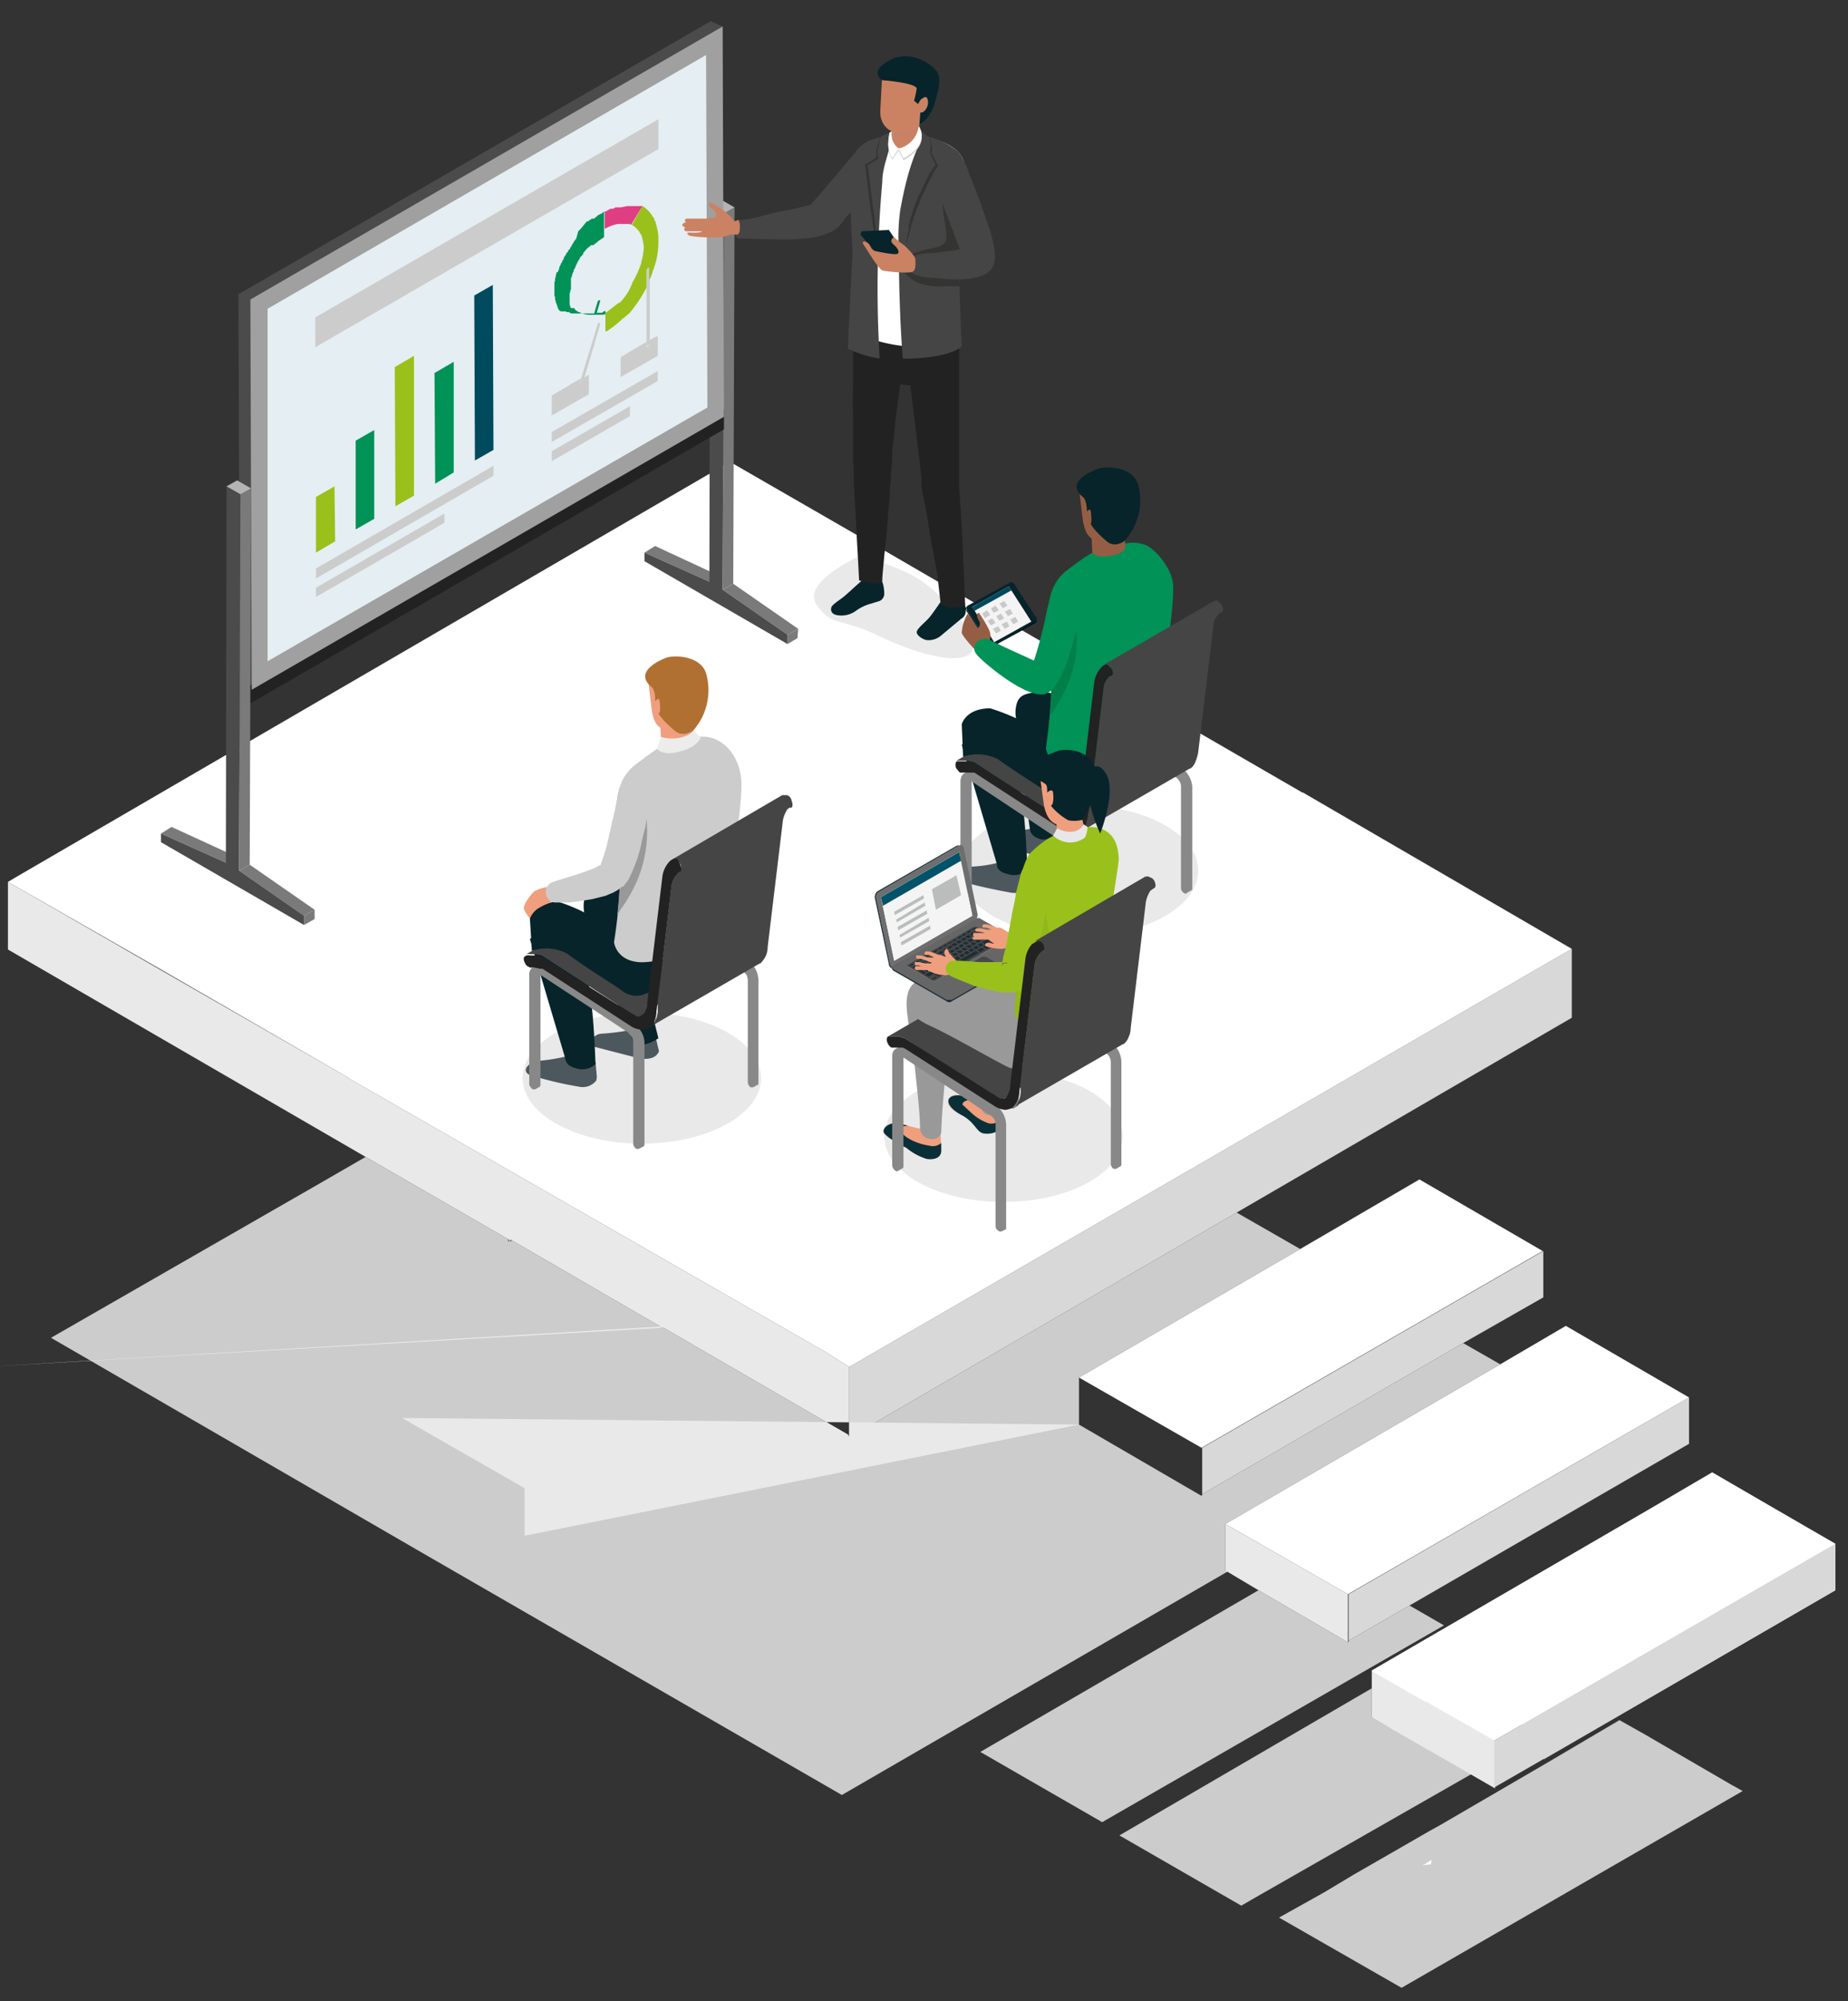 <svg xmlns="http://www.w3.org/2000/svg" xmlns:xlink="http://www.w3.org/1999/xlink" width="279" height="302" viewBox="0 0 279 302"><rect x="0" y="0" width="279" height="302" fill="#333333" stroke="none"/><defs><style>.cls-1{fill:none;}.cls-2{isolation:isolate;}.cls-17,.cls-3{fill:#ccc;}.cls-3,.cls-4,.cls-5,.cls-6,.cls-7{fill-rule:evenodd;}.cls-4{fill:#d8d8d8;}.cls-5{fill:#868082;}.cls-6,.cls-8{fill:#e9e9e9;}.cls-22,.cls-7{fill:#fff;}.cls-9{fill:#7a7a7a;}.cls-10{fill:#4b4b4b;}.cls-11{fill:#b4b4b4;}.cls-12{fill:#222;}.cls-13{fill:#e5eef2;}.cls-14{fill:#a0a0a0;}.cls-15{fill:#009257;}.cls-16{fill:#9ac01c;}.cls-18{fill:#004a5e;}.cls-19{fill:#e03e83;}.cls-20{fill:#07242a;}.cls-21{fill:#454545;}.cls-23{fill:#1d1d1b;opacity:0.4;}.cls-24{fill:#cb8262;}.cls-25{fill:#c6816a;}.cls-26{fill:#d3d3d3;mix-blend-mode:multiply;}.cls-27{fill:#888;}.cls-28{fill:#4d585e;}.cls-29{fill:#999;}.cls-30{fill:#ef9f7d;}.cls-31{fill:#ececec;}.cls-32{fill:#af7032;}.cls-33{fill:#d5363b;}.cls-34{fill:#007f48;}.cls-35{fill:#955e44;}.cls-36{fill:#041016;}.cls-37{fill:#040f15;}.cls-38{fill:#868686;}.cls-39{fill:gray;}.cls-40{clip-path:url(#clip-path);}.cls-41{fill:#f4f4f4;}.cls-42{fill:#c9c9c9;}.cls-43{clip-path:url(#clip-path-2);}.cls-44{fill:#1ea5be;}.cls-45{fill:#093038;}.cls-46{fill:#6e6e6e;}.cls-47{fill:#005369;}.cls-48{fill:#1c2d36;}.cls-49{fill:#474747;}.cls-50{fill:#666;}.cls-51{fill:#bbbcbc;}.cls-52{opacity:0.05;}.cls-53{fill:#e7e7e7;}</style><clipPath id="clip-path"><path id="SVGID" class="cls-1" d="M145.9,91.6h.1a.4.4,0,0,0,0,.6h-.1C145.7,92,145.7,91.7,145.9,91.6Z"/></clipPath><clipPath id="clip-path-2"><path id="SVGID-2" data-name="SVGID" class="cls-1" d="M150,97.5h-.1a.7.7,0,0,1-.7-.2h.1A.7.7,0,0,0,150,97.5Z"/></clipPath></defs><g class="cls-2"><g id="Calque_1" data-name="Calque 1"><path class="cls-3" d="M199.9,285.6h0l4.5-2.7h0l5.4-3.1h0l5.9-3.4h0l1.8-1h0l15.8-9.2h0l11.2-6.6,3.9,2.2h0l12.9,7.5h0l1.8,1-51.5,29.7-18.5-10.6h0Z"/><polygon class="cls-3" points="203.4 247.8 203.5 247.8 203.6 247.8 203.6 247.6 212.8 242.3 218 245.3 166.4 275 148 264.4 190 240 203.4 247.8"/><polygon class="cls-3" points="207.1 259.2 209.8 260.7 213.9 258.2 225.2 266 190 286.1 190 286.1 187.4 287.6 169 277 207.1 254.8 207.1 259.2"/><polygon class="cls-3" points="7.7 201.9 48.1 178.7 48.1 178.7 55.2 174.6 76.7 187 76.7 187.3 77 187.3 77.2 187.3 77.3 187.2 99.7 200.2 99.7 200.4 99.9 200.4 100.2 200.4 128 216.5 128 216.8 128.2 216.8 128.5 216.8 186.7 183 196.3 188.5 162.9 207.9 162.9 215 181.3 225.7 181.4 225.7 181.5 225.7 181.5 225.5 220.9 202.7 226.5 205.9 185 230 185 237.1 185.3 237.2 127.1 270.9 64 234.5 64 234.5 7.7 201.9"/><path class="cls-4" d="M128.2,206.3,146,196l91.3-52.8v10.4L186.7,183l-58.2,33.8h-.3Zm92.7-3.6-39.4,22.8v-7l51.5-29.7v7Zm-8.1,39.6-9.2,5.3v-7L255,210.9v7Zm17,18L277.1,233v7l-44,25.5c-.1-.2-.1-.3-.2-.4a4.1,4.1,0,0,0-.1-1.1,1.8,1.8,0,0,0-.6-.9l-.3-.5-.3-.4a3.6,3.6,0,0,1-.8-.9l-.3-.4ZM12.9,129.7v-2.2h0m0,5v-.6m87,68.5h0ZM77,187.3V187l.3.2H77Z"/><path class="cls-5" d="M181.4,225.7v0ZM99.7,200.2l.2.2h-.2ZM128,216.5l.2.3H128Zm75.6,31.1v.2h-.1ZM49.1,243.1h0ZM76.7,187l.3.3h-.3Zm-5,33.9h0Z"/><path class="cls-6" d="M185.3,237.2H185V230l18.5,10.6v7.2h-.1L190,240Zm30.8,26.1c0,.4-.1.7-.1,1l-8.9-5.1v-7.1l8.2,4.7a1.5,1.5,0,0,0,.1.7v.2a3.3,3.3,0,0,0,1.1,2m-219-53.4,102.2-6.1-22.4-13L77,187v.3l-.3-.3L55.2,174.6l-54-31.3V133.1l22.9,13.2h0l28.4,16.3h-.1l72.5,41.6,3.3,2.1v10.5l-.2-.3-27.8-16.1h-.3Zm63.2,7.7,18.5,10.6v7.2h-.1L162.9,215Z"/><polygon class="cls-6" points="207.6 259.3 207.3 259.2 207.3 252.1 225.7 262.7 225.7 269.9 225.7 269.9 212.2 262.1 207.6 259.3"/><path class="cls-7" d="M277.1,233l-47.3,27.3-.6-.5-2.8-2.2.9-1.1a.8.8,0,0,1,.2-.5h0l.2-.6h.1a4.1,4.1,0,0,1,1.3,1,1.1,1.1,0,0,0,.8,0h.7a8.3,8.3,0,0,1,.2-1.3,5.1,5.1,0,0,0,.4-1.4h.1a2.4,2.4,0,0,0,0-1.2,2.1,2.1,0,0,0-.5-1.2q-.2,0-.3-.9a2.2,2.2,0,0,0-.5-.8,3.3,3.3,0,0,0-2.2-1.3,8.6,8.6,0,0,0-2.5-.2c-.2-.1-.4,0-.6.2l-.4.5h.1a.8.8,0,0,0-.7.4h-.1l-.5.6a4.5,4.5,0,0,0-3.4.1,7.7,7.7,0,0,0-2.8,2.3,6.6,6.6,0,0,0-1.1,1.6,3,3,0,0,0-.4,1.8h0c-.1,0-.1.1-.1.2v1.1l-8.2-4.7,51.4-29.9Z"/><path class="cls-7" d="M224.7,248.7h0Z"/><path class="cls-7" d="M216,281.4a3.2,3.2,0,0,0-1.3.2l1.4-.9A1.7,1.7,0,0,1,216,281.4Z"/><polygon class="cls-7" points="236.4 200.1 255 210.9 203.5 240.6 185 230 226.5 205.9 236.4 200.1"/><path class="cls-7" d="M1.2,133.1l1-.6h0l108-62.8,22.9,13.2h.1l7.4,4.3h0l56,32.4h.1l40.6,23.6L146,196l-17.8,10.3-3.3-2.1L52.4,162.6h.1L24.1,146.2h0Z"/><polygon class="cls-7" points="214.3 178 232.9 188.8 181.4 218.5 162.9 207.9 196.3 188.5 214.3 178"/><polygon class="cls-7" points="277.1 233 225.6 262.7 207.1 252.1 248.6 228 258.5 222.2 277.1 233"/><polygon class="cls-4" points="234.9 264.4 225.7 269.7 225.6 269.9 225.6 262.7 277.1 233 277.1 240 234.9 264.4"/><ellipse class="cls-8" cx="151.5" cy="171.5" rx="18" ry="9.9"/><ellipse class="cls-8" cx="162.9" cy="131.4" rx="18" ry="9.9"/><path class="cls-6" d="M129.6,84s-8.7,3.9-6.3,7.3,3.7,1.9,9,4.5,12.4,4.8,14.3,2.7-4.8-9.9-9.7-12.1S129.6,84,129.6,84Z"/><ellipse class="cls-8" cx="96.9" cy="162.7" rx="18" ry="9.9"/><g class="cls-2"><polygon class="cls-9" points="97.3 83.4 107.1 87.8 108.6 86.9 98.9 82.4 97.3 83.4"/><polygon class="cls-9" points="109.1 89 118.9 95.8 120.5 94.9 110.7 88.1 109.1 89"/><polygon class="cls-9" points="118.9 97.2 120.4 96.3 120.5 94.9 118.9 95.8 118.9 97.2"/><polygon class="cls-10" points="109.3 32.2 107.2 31 107.1 87.8 97.3 83.4 97.3 84.7 118.9 97.2 118.9 95.8 109.1 89 109.3 32.2"/><polygon class="cls-9" points="109.1 89 110.7 88.1 110.9 31.3 109.3 32.2 109.1 89"/><polygon class="cls-11" points="107.2 31 109.3 32.2 110.9 31.3 108.8 30.1 107.2 31"/></g><polygon class="cls-10" points="36 44.4 36.2 103.3 38 104.1 107.5 62.2 109.1 4 107.3 3.2 36 44.4"/><path class="cls-12" d="M37.4,103.7h-.2v2.8l72.1-41.7V61.7C108.4,62.2,38.1,103.1,37.4,103.7Z"/><polygon class="cls-13" points="39 45.9 39.2 102 108 62.2 107.9 6.2 39 45.9"/><path class="cls-14" d="M37.8,45.2l.2,58.9,71.3-41.2L109.1,4Zm2.6,54.6V46.6L106.6,8.3l.2,53.2Z"/><g class="cls-2"><polygon class="cls-9" points="24.3 125.8 34.1 130.2 35.7 129.3 25.9 124.8 24.3 125.8"/><polygon class="cls-9" points="36.1 131.4 45.9 138.2 47.5 137.3 37.7 130.5 36.1 131.4"/><polygon class="cls-9" points="45.9 139.6 47.5 138.7 47.5 137.3 45.9 138.2 45.9 139.6"/><polygon class="cls-10" points="36.3 74.6 34.2 73.4 34.1 130.2 24.3 125.8 24.3 127.1 45.9 139.6 45.9 138.2 36.1 131.4 36.3 74.6"/><polygon class="cls-9" points="36.1 131.4 37.7 130.5 37.9 73.7 36.3 74.6 36.1 131.4"/><polygon class="cls-11" points="34.2 73.4 36.3 74.6 37.9 73.7 35.8 72.5 34.2 73.4"/></g><polygon class="cls-15" points="53.7 66.5 53.7 79.9 56.5 78.3 56.5 64.9 53.7 66.5"/><polygon class="cls-16" points="59.6 55.4 59.7 76.4 62.5 74.8 62.5 53.7 59.6 55.4"/><polygon class="cls-17" points="47.7 85.8 47.7 87.3 74.5 71.8 74.5 70.3 47.7 85.8"/><polygon class="cls-17" points="47.7 88.7 47.7 90.1 67.1 78.9 67.1 77.5 47.7 88.7"/><polygon class="cls-16" points="47.7 75 47.7 83.4 50.6 81.7 50.5 73.4 47.7 75"/><polygon class="cls-15" points="65.6 56.3 65.7 73 68.5 71.3 68.5 54.6 65.6 56.3"/><polygon class="cls-18" points="71.6 44.6 71.7 69.5 74.5 67.9 74.4 43 71.6 44.6"/><g class="cls-2"><polygon class="cls-17" points="47.6 47.9 47.6 52.4 99.4 22.5 99.4 18 47.6 47.9"/></g><path class="cls-17" d="M98,42.3V40.6c0-.2-.1-.2-.2-.2l-.2.4V52.2h.3a.5.5,0,0,0,.2-.4V42.3Z"/><path class="cls-17" d="M98.1,51.3v.6a.5.5,0,0,1-.2.4h-.3v-.7l-3.9,2.3v3l5.6-3.2v-3Z"/><polygon class="cls-17" points="83.3 68.1 83.3 69.6 95.1 62.8 95.1 61.3 83.3 68.1"/><polygon class="cls-17" points="83.3 65.2 83.3 66.7 99.3 57.5 99.3 56 83.3 65.2"/><path class="cls-17" d="M90.5,48.7h-.1c-.1.1-.2.2-.2.3l-.5,1.7-2,6.5-.2.7c0,.2,0,.3.2.3h0a.2.2,0,0,0,.2-.2l.3-.9,1.9-6.4.5-1.7C90.6,48.8,90.6,48.7,90.5,48.7Z"/><path class="cls-17" d="M88.2,57l-.3.9a.2.2,0,0,1-.2.2h0c-.2,0-.2-.1-.2-.3l.2-.7-4.4,2.6v3l5.6-3.2v-3Z"/><path class="cls-16" d="M99,33.5c-.1-.1-.1-.1-.1-.2h-.1V33c-.1,0-.1-.1-.1-.2h-.1A4.4,4.4,0,0,0,97,31.1l-1.6,2.8a.1.1,0,0,0,.1.1,3.8,3.8,0,0,1,1.1,1.1h0c0,.1,0,.1.1.2h0a.1.1,0,0,0,.1.1h0a9,9,0,0,1,.4,1.9,10.1,10.1,0,0,1-.4,2.3h0v.3h-.1v.2a.3.3,0,0,0-.1.2h0a15.8,15.8,0,0,1-1.1,2.3A8,8,0,0,1,94,45.2h0c-.1.1-.1.2-.2.2a.1.1,0,0,1-.1.1c0,.1-.1.1-.1.2h-.2l-1.8,1.4c-.1,0-.2,0-.2.1V50h.2l.3-.2A16.3,16.3,0,0,0,94.1,48h.1c.1-.1.2-.2.2-.3h.2c0-.1.1-.1.1-.2l.3-.2h0a20.4,20.4,0,0,0,2.6-3.9V40.8l.2-.4c.1,0,.2,0,.2.2v1.7a5.2,5.2,0,0,0,.6-1.6c.1,0,.1,0,.1-.1a.4.4,0,0,1,.1-.3v-.2c.1-.1.1-.1.1-.2s.1-.2.1-.3h0a12.2,12.2,0,0,0,.4-3.2,7.7,7.7,0,0,0-.4-2.7Z"/><path class="cls-19" d="M96.8,31.1H94.7l-1,.2h-.8l-.3.2h-.4l-.4.2h0l-.3.2h-.2v2.6h.1a5.6,5.6,0,0,1,1.9-.7h1.8c0,.1.1.1.2.1L97,31.1h-.2Z"/><path class="cls-15" d="M91.1,47.5h-2a4,4,0,0,1-1.5-.3.1.1,0,0,0-.1-.1h-.2l-.2-.2H87l-.2-.2h0c0-.1-.1-.1-.1-.2h-.5a.1.1,0,0,0-.1-.1v-.2h0c0-.1-.1-.1-.1-.2h0v-.2h0v-.2h0v-.7h0v-.2h0v-.4c0-.1,0-.1.1-.2h0v-.2c0-.1,0-.1.1-.2V42h0c0-.1,0-.1.1-.1h0v-.2h0a.4.4,0,0,0,.1-.3h0a.3.3,0,0,1,.1-.2c0-.1,0-.1.1-.2v-.2a.3.3,0,0,0,.1-.2.1.1,0,0,1,.1-.1c0-.1,0-.1.1-.2v-.2c.1,0,.1-.1.1-.2a.1.1,0,0,0,.1-.1c0-.1.1-.2.1-.3a.1.1,0,0,0,.1-.1c0-.1.1-.2.2-.3a.8.8,0,0,1,.2-.4h.1c0-.1,0-.1.1-.2h.1v-.2c.1-.1.1-.1.1-.2a.1.1,0,0,0,.1-.1l.2-.2a.1.1,0,0,1,.1-.1c0-.1.1-.1.1-.2h.1c.1-.1.1-.1.1-.2h.2c0-.1,0-.1.1-.2h0a.1.1,0,0,0,.1-.1h.4a1990328647664.5,1990328647664.5,0,0,0,.2-.2l.3-.2.2-.2.3-.2.3-.2.3-.2V31.9a1990328647664.2,1990328647664.2,0,0,1-.2.2H91l-.3.2h-.1l-.3.2h-.1a.2.2,0,0,1-.2.2.1.1,0,0,1-.1.1h0l-.2.2h-.4c0,.1-.1.1-.2.2H89c-.1.1-.1.2-.2.2h-.2l-.9,1.1-.4.4L87,36l-.3.4-.3.5c-.1.1-.1.2-.2.4h-.1a.5.5,0,0,1-.2.4h0a.8.8,0,0,0-.2.4h-.1c-.1.1-.1.2-.2.4h0c-.1.1-.2.2-.2.3s-.1.1-.1.2-.1.2-.1.3h-.1c0,.2-.1.3-.1.4h-.1c0,.1-.1.3-.1.4h-.1a.8.8,0,0,1-.1.4h0v.2h0c-.1,0-.1.1-.1.2h0c-.1.1-.1.1-.1.2H84v.2c0,.1-.1.2-.1.3h0c0,.2,0,.3-.1.4h0v.4h0a.4.4,0,0,0-.1.3h0v.4h0v.3h0v.4h0v.8a.8.8,0,0,1,.1.4c0,.2,0,.3.1.4a.6.6,0,0,0,.1.4l.3.9h.1c0,.1,0,.2.1.2h.1a.1.1,0,0,0,.1.1h.7c.1,0,.1,0,.1.1h.4l.3.2h3.5l.5-1.7c0-.1.1-.2.2-.3h.1c.1,0,.1.1.1.2l-.5,1.7h.8c.1-.1.2-.1.2-.2h.2c0-.1,0-.1.1-.1V47.4Z"/><path class="cls-20" d="M130.6,87.3c-.6.3-2.6,2.3-3.4,2.9s-1.6,1.1-1.7,1.5,0,.9.7,1.1a3.7,3.7,0,0,0,3-.6,7,7,0,0,1,2.3-1.1l1.3-.4a1.2,1.2,0,0,0,.7-1.1s0-1.7-.6-2.2A2.1,2.1,0,0,0,130.6,87.3Z"/><path class="cls-20" d="M142.5,90.1s-1.6,2.4-2.2,3.1-1.9,1.7-1.9,2.2.9,1.1,1.5,1.2a2.9,2.9,0,0,0,2.2-.7l3-2.5a1.3,1.3,0,0,0,.7-1.2,4.3,4.3,0,0,0-.6-2.2C144.1,88.7,142.5,90.1,142.5,90.1Z"/><path class="cls-21" d="M132.5,21.6a3,3,0,0,0-3.3,1.3c-2.2,2.7-6.8,8-6.8,8s-3.1.8-4.5,1-4.4,1.3-6.2,1.3-.9.8-.8,1.2,0,1.6.7,1.6c3.3,0,9,.5,12.2-.4s3-1.9,4.2-3.1a73.2,73.2,0,0,0,5.8-6.7A2.7,2.7,0,0,0,132.5,21.6Z"/><path class="cls-12" d="M129.3,45.2s-.4,7.4,0,8.7,1.8,3.2,6.1,4,8.2,0,8.8-2c1-3.6,0-9.9,0-9.9Z"/><path class="cls-12" d="M145.3,81.2l-.3-5-.2-2.5V51.5c0-.2-.1-.3-.1-.4a4,4,0,1,0-8,.9l.6,5,.6,4.9.6,5,.6,5v1.4l.2,1.2.5,2.4.8,4.9.9,4.8L142,91c.1.8,3.8,1.1,3.7.1h0C145.6,87.8,145.4,84.5,145.3,81.2Z"/><path class="cls-12" d="M132.9,47.5a4,4,0,0,0-4.1,3.9v5.7c0,1.7-.1,3.7,0,5.8v6.8a8.6,8.6,0,0,1,.1,1.6V73c.1,1.1.1,2.2.2,3.2s.2,4.1.3,5.8c.2,3.4.3,5.6.3,5.6s3.4,1,3.5.1h0s0-.6.1-1.6.2-2.4.4-4,.3-3.7.5-5.8.1-2.1.2-3.2a9.7,9.7,0,0,0,.1-1.7c.1-.6.1-1.2.2-1.7V68.1a7.8,7.8,0,0,1,.2-1.6l.3-3.2c.3-2.1.5-4,.8-5.7l.6-5.6c.1-.1.1-.2.1-.4A4.1,4.1,0,0,0,132.9,47.5Z"/><path class="cls-22" d="M144.3,22.6c-2-1.7-6.7-3.1-12.7-1.2-1.6.5-2.5,2.1-2.5,4.4s-.2,11-.2,12c-.2,2.6-.2,12.3-.2,12.3s10,4.7,15.4.4c0,0-.9-8.6-.7-10.5s1.8-10.6,2.3-14A4,4,0,0,0,144.3,22.6Z"/><path class="cls-21" d="M131.6,21.1c-1.6.5-2.4,1.6-2.8,3.8-.9,4,0,12.6-.1,13.7s-.7,14-.7,14a15.6,15.6,0,0,0,4.8,1.5,181.7,181.7,0,0,1,.4-26.6c0-2.4,1.1-4.4,1.4-6.8,0-.2.1-.7.1-.9l-1.8.9Z"/><path class="cls-21" d="M144.3,22.6a11.7,11.7,0,0,0-4.2-2l-1.4-1.2a5,5,0,0,1,.2,1.8c-.4,1.6-1.7,3.3-3,10.6a30.1,30.1,0,0,0-.2,6c0,4.7.2,11.6.6,16.3,2.3.1,7.1-.3,8.9-1.8,0,0-.5-10.2-.3-12.2s.3-10.7.8-14.1A4,4,0,0,0,144.3,22.6Z"/><path class="cls-23" d="M145.5,25c-1.2,1.5-2.1,2-2.9,3.8s.3,5.4.3,7-2.3,1.6-3.7,2a15,15,0,0,1-3.5.9v2a1.5,1.5,0,0,1,1,.6c1.8,1.9,3.9,2,6.5,1.9h1.7a14.3,14.3,0,0,1,0-3c.2-2.9.3-10.7.8-14.1a4.9,4.9,0,0,0-.1-1.2C145.6,24.9,145.6,25,145.5,25Z"/><path class="cls-24" d="M135.3,17.3l-.7,3.2a1.9,1.9,0,0,0,1.9,2.1,2.5,2.5,0,0,0,2.4-2l-.5-3.1Z"/><path class="cls-25" d="M135.3,17.3l-.6,2.7c.7.8,3.3.8,3.7-.3l.3-.5-.3-1.7Z"/><path class="cls-24" d="M132.9,16.7c-.1,2.2,1.5,3.5,3,3.3s3.9-.9,4-3.1l.7-3.9-7.4-1.8Z"/><path class="cls-20" d="M134.3,9.1c-3.3,1.8-1.1,3-1.1,3s5.2.4,5.2,1.3a17.2,17.2,0,0,1-.4,1.8l.6.5.5-.8-.3,4a6.1,6.1,0,0,0,2.4-3.7c.3-1,1-3.1.3-4.3S137.4,7.4,134.3,9.1Z"/><path class="cls-24" d="M139.2,14.9a1.4,1.4,0,0,0-.4.5v1.5c.6.4,1.4-.7,1.3-1.6S139.6,14.6,139.2,14.9Z"/><path class="cls-23" d="M132.6,22.3l.3-1.6c-.2.5-.3,1-.5,1.5v.2a.4.4,0,0,0-.1.3v1.1l-1.6,1h-.1l.2,1.7.2,1.6.2,1.6.2,1.7c.2,1.1.3,2.2.5,3.2l.3,1.7.3,1.6c-.1-.6-.1-1.1-.2-1.7s-.1-1-.1-1.6-.2-2.2-.4-3.3l-.2-1.6-.2-1.6-.2-1.7L131,25l1.5-1h.1c0-.3-.1-.6-.1-.8v-.6A.3.3,0,0,1,132.6,22.3Z"/><path class="cls-23" d="M140.6,23.1h0Z"/><path class="cls-23" d="M140.6,23h0c0-.1.1-.2.1-.3v-.3a1.3,1.3,0,0,0-.1-.6,2.8,2.8,0,0,0-.3-1.3,5.9,5.9,0,0,1,.2,1.3,4.9,4.9,0,0,1-.1,1.2h0a13,13,0,0,0,.8,1.7h0v.2h0l-.9,1.3-.7,1.5-.4.7-.3.8a2,2,0,0,0-.4.8l-.3.7-.3.8-.2.8-.3.8a2.4,2.4,0,0,1-.2.8v.8c-.1.3-.1.6-.2.8s-.1.6-.1.8a2.8,2.8,0,0,1-.1.9c.1-.3.1-.6.2-.8a1.9,1.9,0,0,1,.2-.8l.2-.8.2-.8.3-.8a2.4,2.4,0,0,1,.2-.8l.3-.8.3-.7.3-.8.3-.7a10.1,10.1,0,0,0,.7-1.5l.8-1.5a10,10,0,0,1,.8-1.4h0Z"/><path class="cls-23" d="M141.2,24.7h0Z"/><polygon class="cls-20" points="130.1 34.9 129.9 35.4 132.2 38.1 133.5 39.7 136.7 38.5 134.2 34.7 130.1 34.9"/><path class="cls-21" d="M146.2,25.9a7.7,7.7,0,0,0-.7-1.6,5.9,5.9,0,0,0-2.5,2.9,1.9,1.9,0,0,1-1.5,1.3c1.1,3.1,2.3,6.1,3.4,9.1-1.3.3-2.7.4-4,.6a9.2,9.2,0,0,0-2.9.4,1.6,1.6,0,0,0-.2,2.7,6.8,6.8,0,0,0,2.9.6c2.5.3,9.3,1.1,9.5-2.8v-.3c0-2.7-1.4-5.7-2.2-8.3Z"/><path class="cls-24" d="M136.6,37.1a14.3,14.3,0,0,1-1.6-1.3s-.9.4-.1,1.1.9,1.2.6,1.4-2.4-.2-3.3-.4-.6-.9-1.3-1.3-.7.1-.6.2l1.1,1.7s1.3,2.1,1.8,2.3,4.1.5,4.6.2.4-1.2.4-1.8S136.9,37.4,136.6,37.1Z"/><path class="cls-24" d="M110.9,33.4l-.7-.8a12.7,12.7,0,0,0-1.3-1.1l-1.7-1c-.1.1-.4.3.1.8s1,.8.8,1.3-.7.1-1.3.4h-3.1a.3.3,0,0,0-.3.3.3.3,0,0,0,.3.3h-.4c-.1.1-.3.2-.3.4l.3.3h.3a.3.3,0,0,0-.3.3.3.3,0,0,0,.3.3H106c-.2.3-1.6.2-2,.2s-.2.1-.2.2.3.3.4.3a19.6,19.6,0,0,0,4,.2,5.1,5.1,0,0,0,2.1-.4h1s.4,0,.4-1a2.4,2.4,0,0,0-.2-1.2Z"/><path class="cls-26" d="M134.6,20.1l-.3.2a8.3,8.3,0,0,0-.2,1.8,5.1,5.1,0,0,0,.6,2l1-1.4A2.5,2.5,0,0,1,134.6,20.1Z"/><path class="cls-26" d="M135.6,22.6l.8,1.6s2.4-1.2,2.7-3a2.4,2.4,0,0,0-.4-1.9A4.2,4.2,0,0,1,135.6,22.6Z"/><path class="cls-22" d="M134.7,19.8l-.4.2a8.3,8.3,0,0,0-.2,1.8,5.9,5.9,0,0,0,.6,2.1l1-1.5A2.4,2.4,0,0,1,134.7,19.8Z"/><path class="cls-22" d="M135.7,22.4l.7,1.5s2.4-1.2,2.7-2.9a2.6,2.6,0,0,0-.4-2A3.9,3.9,0,0,1,135.7,22.4Z"/><path class="cls-27" d="M112.9,144.9l-13-8.6a1.2,1.2,0,0,0-1.3-.1l-.7.4h0a1.3,1.3,0,0,0-.5,1.1v16.5a1.2,1.2,0,0,0,.4.8h.4l.7-.4c.1,0,.1-.1.1-.3V137.9h0l13.1,8.6.6.6a3.1,3.1,0,0,1,.2.8v15.4a1.2,1.2,0,0,0,.4.8h.4l.7-.4c.1,0,.1-.1.1-.3V147.9A3.9,3.9,0,0,0,112.9,144.9Z"/><path class="cls-28" d="M89.9,160.2l-4.3-.8a27.4,27.4,0,0,1-4.3.7c-1.3.1-2.7,1.4-1.4,2.1a53.5,53.5,0,0,0,7.5,1.8,2.6,2.6,0,0,0,2.6-.9,1.7,1.7,0,0,0,.1-.7Z"/><path class="cls-28" d="M98.9,156.1l-4-.6a34.8,34.8,0,0,1-4,.5c-1.3,0-2.3,1.5-1.1,2l6.6,1.7s2.1.5,2.9-.7a.6.6,0,0,0,.1-.7Z"/><path class="cls-20" d="M84.5,139.8a32.6,32.6,0,0,0-4.5,1.9l5.3,17.9c.1.7.4,1.3,1.6,1.6a2.9,2.9,0,0,0,3-.6s-.3-11.3-1.6-14.1A38.7,38.7,0,0,0,84.5,139.8Z"/><path class="cls-20" d="M88.2,139.6l7,16.5c.1.9,1.1,1.4,1.9,1.5s2.3-.9,2.3-.9l-3.8-15.4C95.4,141.3,89.8,139.7,88.2,139.6Z"/><path class="cls-27" d="M95.4,154.4l-13.1-8.7a1.1,1.1,0,0,0-1.2-.1l-.7.4h0a1.3,1.3,0,0,0-.5,1.1v16.5c0,.3.3.6.5.8h.4l.7-.4a.4.4,0,0,0,.1-.3V147.2h.1l13.1,8.6.5.6a1.3,1.3,0,0,1,.3.8v15.4a1,1,0,0,0,.5.8h.3l.8-.4a.4.4,0,0,0,.1-.3V157.3A3.4,3.4,0,0,0,95.4,154.4Z"/><g class="cls-2"><polygon class="cls-18" points="80.3 145.8 96.9 136.2 96.9 136.1 80.3 145.8 80.3 145.8"/><path class="cls-21" d="M98.3,134.7a2.3,2.3,0,0,0-2.4-.2l-16.6,9.6a.9.9,0,0,1,.7-.1h.8l1,.2h0l14.5,9.4,15.6-10.3-13.5-8.8Z"/><path class="cls-20" d="M92.7,133.8c-3-.1-3.9.5-4.3,1.3a5,5,0,0,0-.2,2.6,25.8,25.8,0,0,0-3.9-1.6c-3.7,0-4.3,2.5-4.3,2.5s.3,4.9.3,4.9a6.8,6.8,0,0,1,5.3.4c2.5,1.9,7.2,4.8,8.3,5.6a3.4,3.4,0,0,0,3.5.5c2.9-.9,5.5-2.7,8.1-4.1l2.9-1.4-5.9-7.6C101.4,136.2,94.3,133.8,92.7,133.8Z"/><path class="cls-17" d="M107.6,111.4c-1.7-.5-3.2-.1-6.4.6-1.3.4-3,1.7-5,3.2-4.5,3.2-2.8,8.9-2.6,12.4a75.2,75.2,0,0,1-.9,14.6s.3,2.7,3.7,3,12.1-2.8,12.1-2.8.2-6,.9-8.2c1.5-4.4,2.8-14.1,2.5-16.7C111.4,113.3,108.8,111.8,107.6,111.4Z"/><path class="cls-29" d="M93.4,119.5c-.7,2.8.1,5.9.2,8.1a67.4,67.4,0,0,1-.4,10.4,2.1,2.1,0,0,0,.4-.6c5.2-7.1,4.2-13.2,3.6-17.3Z"/><path class="cls-30" d="M99.6,107.8l.2,3.9c0,1.5,5,.8,5-.6l-.4-3.4Z"/><path class="cls-31" d="M104.7,110.2c-.6,1.1-3.3,1.6-4.9,1l-.6,1.8c1.1,1.4,4.6.3,5.7-.6s.8-1.2.8-1.2Z"/><path class="cls-30" d="M98.4,107.2c.4,2.4,1.2,3,3.3,3.1,0,0,4.1-.3,4.2-2.5l.6-4.1-8.7-1.5Z"/><path class="cls-32" d="M100.5,99.3c-1.8.7-4.6,2.4-2.1,4.4,0,0,.6.5.5,2.2s1.7,3.3,3,4.4,2.8-.1,2.8-.1a9.2,9.2,0,0,0,2-8.2C106.1,98.9,101.7,98.8,100.5,99.3Z"/><path class="cls-30" d="M98.8,106l.3,1.6c.7.4.6-.7.5-1.7S98.8,106,98.8,106Z"/><path class="cls-21" d="M118.8,120h-.7l-16.6,9.7h.7a1.8,1.8,0,0,1,.5.7c.2.4.2.8,0,.9l-.2.2-.3.3a3.3,3.3,0,0,0-.8,1.7l-2.1,17.4v1.7a3.1,3.1,0,0,1-.3,1.3,1.9,1.9,0,0,1-.8,1.1h-.1l16.6-9.6h.1a4.4,4.4,0,0,0,.8-1.1,3.5,3.5,0,0,0,.3-1.4l2.3-19.1a4.7,4.7,0,0,1,.7-1.7l.3-.2h.3c.2-.2.2-.6,0-1.1A1,1,0,0,0,118.8,120Z"/><path class="cls-12" d="M102.2,129.6h-.4a1.5,1.5,0,0,0-.8.5,4.1,4.1,0,0,0-1,2.2l-2.3,19.2a1.5,1.5,0,0,1-.2.9,1.3,1.3,0,0,1-.7.9.7.7,0,0,1-.6.1c-.3,0-14.4-9-14.4-9h0l-1-.2H80a.9.9,0,0,0-.7.1c-.3.1-.3.7,0,1.1a.8.8,0,0,0,.5.5c.2.1.3.2.5.1h.3l.9.2h.4l13.4,8.7a3.2,3.2,0,0,0,1.7.5,1.7,1.7,0,0,0,1-.3,1.9,1.9,0,0,0,.8-1.1,3.1,3.1,0,0,0,.3-1.3l2.3-19.1a3.3,3.3,0,0,1,.8-1.7l.3-.3h.1c.3-.1.4-.6.1-1A1.8,1.8,0,0,0,102.2,129.6Z"/></g><path class="cls-30" d="M79.1,137.2a4.8,4.8,0,0,0,.9,1.4,3.5,3.5,0,0,1,1.1-1.4,8.3,8.3,0,0,1,2.1-1v-2.4a6.3,6.3,0,0,0-2.5.7C80.2,134.9,78.9,136.6,79.1,137.2Z"/><path class="cls-17" d="M96.4,117.3a2.3,2.3,0,0,0-2.8,1.7h-.1l-.2.9c-.1.6-.3,1.5-.5,2.5a12.4,12.4,0,0,1-.4,1.6,11.6,11.6,0,0,1-.4,1.8c-.1.7-.3,1.3-.4,1.9l-.6,1.9-.3.8a.4.4,0,0,1-.1.3h0s.2-.1.1-.1h-.1c.1-.1.1,0,.1,0h-.2l-.7.4-1.6.6-1.5.5-1.3.4-1,.3-.9.3h0a1.6,1.6,0,0,0,.2,3.1H86l1.5-.2,1.9-.3,2-.5,1.2-.5.7-.4.4-.3.2-.2h.2l.6-.8a2.5,2.5,0,0,0,.4-.7l.5-1.1c.3-.8.6-1.5.8-2.2a16,16,0,0,0,.5-2.1c.2-.7.3-1.3.5-1.9l.3-1.8c.2-1,.3-1.9.4-2.6v-1A2.2,2.2,0,0,0,96.4,117.3Z"/><polygon class="cls-33" points="90.6 130.8 90.6 130.8 90.6 130.8 90.6 130.8"/><path class="cls-33" d="M90.6,130.8Z"/><path class="cls-27" d="M178.1,115.7,165,107c-.5-.2-.9-.3-1.2-.1l-.7.4h0a1.3,1.3,0,0,0-.5,1.1v16.5a.9.9,0,0,0,.5.8h.3l.7-.4c.1,0,.2-.1.2-.3V108.6h.1l13.1,8.7a1.2,1.2,0,0,1,.5.5,1.6,1.6,0,0,1,.3.8v15.4a.9.9,0,0,0,.5.8.3.3,0,0,0,.4,0h-.1l.7-.4c.1,0,.2-.1.2-.3V118.7A3.9,3.9,0,0,0,178.1,115.7Z"/><path class="cls-28" d="M155,130.9l-4.3-.7a19.9,19.9,0,0,1-4.2.6c-1.4.1-2.7,1.4-1.4,2.1s7.4,1.8,7.4,1.8,1.8.4,2.6-.8a1.2,1.2,0,0,0,.2-.8Z"/><path class="cls-28" d="M159.4,125.7l-3.9-.6a38.4,38.4,0,0,1-4.1.5c-1.3,0-2.2,1.5-1,1.9l6.6,1.8s2.1.5,2.9-.7a1.7,1.7,0,0,0,.1-.7Z"/><path class="cls-20" d="M149.6,110.5a33,33,0,0,0-4.4,1.9l5.3,18c0,.6.3,1.2,1.6,1.5a3,3,0,0,0,3-.6s-.3-11.3-1.6-14.1A34.5,34.5,0,0,0,149.6,110.5Z"/><path class="cls-20" d="M153.4,110.3l2.1,14.9c.1.9,1.1,1.4,1.9,1.5s2.3-.9,2.3-.9l1.1-13.8C160.6,112,155,110.5,153.4,110.3Z"/><path class="cls-27" d="M160.6,125.1l-13.1-8.7a1.1,1.1,0,0,0-1.2-.1l-.7.4h0c-.4.2-.5.6-.6,1.1v16.5a.9.9,0,0,0,.5.8h.3l.7-.4c.1,0,.2-.1.2-.3V118h.1l13.1,8.7.5.5a3.1,3.1,0,0,1,.2.8v15.4a.9.9,0,0,0,.5.8h.3l.7-.4c.1,0,.1-.1.1-.3V128.1A3.9,3.9,0,0,0,160.6,125.1Z"/><g class="cls-2"><polygon class="cls-18" points="145.4 116.5 162 106.9 162 106.9 145.4 116.5 145.4 116.5"/><path class="cls-21" d="M163.5,105.4a2.5,2.5,0,0,0-2.5-.2l-16.6,9.6H146l.9.2h.1l14.5,9.4,15.6-10.3-13.5-8.8Z"/><path class="cls-20" d="M157.8,104.5c-3-.1-3.8.5-4.2,1.4a4.6,4.6,0,0,0-.2,2.5,32.2,32.2,0,0,0-3.9-1.5c-3.7,0-4.3,2.4-4.3,2.4s.2,4.9.2,4.9a6.8,6.8,0,0,1,5.3.4c2.6,1.9,7.3,4.8,8.4,5.6a3.2,3.2,0,0,0,3.5.5c2.9-.8,5.4-2.7,8.1-4l2.8-1.5-5.8-7.5C166.6,106.9,159.4,104.5,157.8,104.5Z"/><path class="cls-15" d="M172.8,82.2c-1.8-.6-3.3-.2-6.4.6-1.3.3-3.1,1.6-5.1,3.1-4.4,3.2-2.8,8.9-2.6,12.4a79.6,79.6,0,0,1-.8,14.6,3.6,3.6,0,0,0,3.6,3c3.9.3,12.2-2.8,12.2-2.8s.1-6,.9-8.1c1.5-4.5,2.7-14.1,2.5-16.8S174,82.5,172.8,82.2Z"/><path class="cls-34" d="M158.8,91.9h-.5a40.6,40.6,0,0,0,.4,6.4,76,76,0,0,1-.2,9.7,20.9,20.9,0,0,0,3.9-8.9C162.8,96.4,162.8,91.3,158.8,91.9Z"/><path class="cls-35" d="M164.7,79.2l.2,4c.1,1.4,5,.8,5-.7l-.3-3.4Z"/><path class="cls-35" d="M163.5,78.7c.5,2.4,1.2,2.9,3.3,3,0,0,4.2-.3,4.3-2.5l.6-4.1-8.8-1.4Z"/><path class="cls-20" d="M165.6,70.8c-1.8.7-4.6,2.3-2,4.3,0,0,.5.5.5,2.2s1.7,3.3,3,4.4,2.7-.1,2.7-.1a9.1,9.1,0,0,0,2.1-8.2C171.2,70.3,166.9,70.3,165.6,70.8Z"/><path class="cls-35" d="M163.9,77.5l.4,1.6c.6.4.5-.8.4-1.8S163.9,77.5,163.9,77.5Z"/><path class="cls-21" d="M183.9,90.7a.3.3,0,0,0-.4,0h-.2l-16.6,9.6h.2c.1-.1.3,0,.4.1l.6.6a.9.9,0,0,1,0,1h-.2c-.1.1-.3.1-.4.3a2.7,2.7,0,0,0-.7,1.7l-2.1,17.4-.2,1.2v.5l-.3,1.3a2,2,0,0,1-.9,1.1c0,.1,0,.1-.1.1l16.6-9.6h.1a2.1,2.1,0,0,0,.8-1.1,5.7,5.7,0,0,0,.4-1.4l2.3-19.1a2.4,2.4,0,0,1,.7-1.6l.2-.3h.3c.3-.2.3-.6.1-1.1Z"/><path class="cls-12" d="M167.3,100.4c-.1-.1-.3-.2-.4-.1a1.4,1.4,0,0,0-.7.5,4.1,4.1,0,0,0-1,2.2l-2.3,19.2a2.9,2.9,0,0,1-.2.9,2,2,0,0,1-.8,1,1.1,1.1,0,0,1-.6,0c-.2,0-14.3-9-14.3-9h-.1l-.9-.2h-1.6a1.1,1.1,0,0,0,0,1.1l.5.6h2.2l13.4,8.7a2.4,2.4,0,0,0,1.7.5,1.2,1.2,0,0,0,.9-.3,2,2,0,0,0,.9-1.1l.3-1.3,2.3-19.1a2.7,2.7,0,0,1,.7-1.7c.1-.2.3-.2.4-.3h.1c.3-.1.3-.5.1-1Z"/></g><g class="cls-2"><polygon class="cls-36" points="152.2 88.6 155.6 93.9 155.7 93.8 152.3 88.5 152.2 88.6"/><polygon class="cls-37" points="146.6 91.7 152.2 88.6 152.3 88.5 146.8 91.6 146.6 91.7"/><polygon class="cls-38" points="146.6 91.7 150 97 150.1 96.9 146.8 91.6 146.6 91.7"/><polygon class="cls-39" points="150 97 155.6 93.9 155.7 93.8 150.1 96.9 150 97"/><g class="cls-2"><g class="cls-40"><g class="cls-2"><path class="cls-36" d="M145.9,91.6c-.2.1-.2.4,0,.6h.1a.4.4,0,0,1,0-.6Z"/></g></g></g><path class="cls-20" d="M153.1,88.1a.5.5,0,0,0-.6-.2l-6.4,3.5a.5.5,0,0,0-.1.7l3.3,5.2a.7.7,0,0,0,.7.2l6.4-3.5c.2-.1.2-.4.1-.7Zm-3,8.8-3.3-5.3,5.5-3.1,3.4,5.3Z"/><polygon class="cls-41" points="146.8 91.6 150.1 96.9 155.7 93.8 152.3 88.5 146.8 91.6"/><polygon class="cls-42" points="148.3 92.6 148.7 93.3 149.5 92.8 149 92.1 148.3 92.6"/><polygon class="cls-42" points="149.6 91.8 150 92.5 150.8 92.1 150.3 91.4 149.6 91.8"/><polygon class="cls-42" points="150.9 91.1 151.4 91.8 152.1 91.4 151.6 90.7 150.9 91.1"/><polygon class="cls-42" points="149.1 93.7 149.6 94.4 150.3 94 149.8 93.3 149.1 93.7"/><polygon class="cls-42" points="150.4 93 150.9 93.7 151.6 93.3 151.1 92.6 150.4 93"/><polygon class="cls-42" points="151.7 92.3 152.2 93 152.9 92.6 152.5 91.9 151.7 92.3"/><polygon class="cls-42" points="149.9 94.9 150.4 95.6 151.1 95.2 150.7 94.5 149.9 94.9"/><polygon class="cls-42" points="151.2 94.2 151.7 94.9 152.4 94.5 152 93.8 151.2 94.2"/><polygon class="cls-42" points="152.5 93.5 153 94.2 153.7 93.8 153.3 93.1 152.5 93.5"/><polygon class="cls-18" points="146.8 91.6 147.1 92.2 152.7 89.1 152.3 88.5 146.8 91.6"/><path class="cls-37" d="M150,97.5h-.1l6.4-3.5h0v-.2h0Z"/><polygon class="cls-36" points="145.9 92.2 149.2 97.4 149.3 97.3 146 92.1 145.9 92.2"/><g class="cls-2"><g class="cls-43"><g class="cls-2"><path class="cls-36" d="M149.3,97.3h-.1a.7.7,0,0,0,.7.2h.1A.7.7,0,0,1,149.3,97.3Z"/></g></g></g></g><path class="cls-35" d="M147.8,92.5c-.3,0-.5.3,0,1.2a.8.8,0,0,1-.2,1.1l-1.5-2.2a6.4,6.4,0,0,0-.9,2.9c.1.6,2.4,3,2.4,3l1.6-1.4a2.2,2.2,0,0,0,.1-2.1A20.2,20.2,0,0,0,147.8,92.5Z"/><path class="cls-44" d="M161.7,88Z"/><path class="cls-44" d="M161.7,88Z"/><path class="cls-44" d="M161.6,88Z"/><path class="cls-44" d="M161.7,88h0Z"/><path class="cls-15" d="M161.6,88h0c-2.5-.7-3,2.2-3.5,3.9a63.6,63.6,0,0,1-2,7.8c-1.9-.9-4.7-2.1-6.6-3.1a1.8,1.8,0,0,0-2,.3,1.3,1.3,0,0,0,0,1.9c.3.6,7.5,6.9,10.4,5.9s4.9-10.5,5.2-12.7S163.6,88.6,161.6,88Z"/><path class="cls-30" d="M148,166.6c-.4,0-.8-.6-2.3-1.1s-2.3-.2-2.5.5.1,1.3,2,2.3,2.2,2.4,3.1,2.7,2.6-.1,2.6-.8-.1-3-.1-3A25.7,25.7,0,0,0,148,166.6Z"/><path class="cls-45" d="M148.9,169.4a7.6,7.6,0,0,1-2.2-1.4l-1.4-1.3c0-.5.9-.8,1.6-.7a7.4,7.4,0,0,0-2.1-.7c-1.2,0-1.5.4-1.6.7s.1,1.3,2,2.3,2.2,2.4,3.1,2.7,2.6-.1,2.6-.8v-1.1A1.8,1.8,0,0,1,148.9,169.4Z"/><path class="cls-29" d="M147.9,166.8s.4,1.5,1.5,1.5,1.5-.7,1.5-.7v-8.7l-5-1.8Z"/><path class="cls-30" d="M139.3,170.3c-.4.2-2.7-.6-3.8-.8s-2.2.6-2.1,1.3,2.9,2.2,3.4,2.4a9,9,0,0,0,3.1,1.7c1.5.2,2.2-.4,2.2-1.2a29.2,29.2,0,0,0-.2-3.3S139.7,170,139.3,170.3Z"/><path class="cls-45" d="M140.3,172.9c-1.5-.2-3.5-1-4.2-2s0-.9,1-1l-1.6-.4c-1.1-.1-2.2.6-2.1,1.3s2.9,2.2,3.4,2.4a9,9,0,0,0,3.1,1.7c1.5.2,2.2-.4,2.2-1.2v-1.2A1.9,1.9,0,0,1,140.3,172.9Z"/><path class="cls-29" d="M137,150.3c-.5,1.6.6,6.4.8,7.9.4,3.8,1.1,9.5,1.1,11.9s3.2,2.2,3.2.7c.2-5.2.8-9.7.9-11.2.1-4.3-.6-2.9-.8-7.1S137.9,147.8,137,150.3Z"/><path class="cls-27" d="M150.2,166.7,137.1,158a1.3,1.3,0,0,0-1.2-.1l-.7.4h0a1.3,1.3,0,0,0-.5,1.1v16.5a1.1,1.1,0,0,0,.5.8c.2.1.3.1.4,0h0l.7-.4c.1-.1.1-.2.1-.4V159.6h0l13.1,8.7a1.7,1.7,0,0,1,.6.6,1.9,1.9,0,0,1,.2.7v15.4a.9.9,0,0,0,.5.8c.2.1.3.1.4,0a.1.1,0,0,1-.1.1l.8-.4V169.7A3.8,3.8,0,0,0,150.2,166.7Z"/><path class="cls-27" d="M167.7,157.3l-13-8.6a1.6,1.6,0,0,0-1.3-.2l-.7.4h0a1.4,1.4,0,0,0-.5,1.2v16.4a1,1,0,0,0,.4.8h.4l.7-.4a.4.4,0,0,0,.1-.3V150.2h0l13.1,8.7a1.7,1.7,0,0,1,.6.6,1.9,1.9,0,0,1,.2.7v15.4a1,1,0,0,0,.4.8h.4l.7-.4a.4.4,0,0,0,.1-.3V160.3A3.7,3.7,0,0,0,167.7,157.3Z"/><g class="cls-2"><polygon class="cls-18" points="135.1 158.1 151.7 148.5 151.7 148.5 135.1 158.1 135.1 158.1"/><path class="cls-21" d="M153.1,147a2.2,2.2,0,0,0-2.4-.2l-16.6,9.6h1.5l1,.3h0l14.5,9.4,15.6-10.3-13.5-8.7Z"/><path class="cls-29" d="M148,144.1c-.9-.2-3.1-.2-3.8.5s-.8,2.9-.8,2.9a16.1,16.1,0,0,0-4.1.2,3,3,0,0,0-2.3,2.6c-.1,1.7.1,3,3.6,4.6s11.3,6.2,12,6.3c7.5,1.3,13.3-6.7,4.8-15.1Z"/><path class="cls-46" d="M145.5,128c-.1-.4-.4-.6-.7-.4l-12.1,7a.9.9,0,0,0-.4,1l2.1,10a.4.4,0,0,0,.7.4l12-7a1.2,1.2,0,0,0,.5-1ZM135,145l-2-9.6,11.8-6.8,2,9.6Z"/><polygon class="cls-41" points="133 135.4 135 145 146.8 138.2 144.8 128.6 133 135.4"/><polygon class="cls-47" points="133 135.4 133.3 136.7 145.1 129.9 144.8 128.6 133 135.4"/><path class="cls-48" d="M144.5,127.6l-12,6.9a1.1,1.1,0,0,0-.4,1.1l2.1,9.9a.5.5,0,0,0,.3.5h.2c-.2,0-.3-.2-.3-.4l-2.1-10a.9.9,0,0,1,.4-1l12.1-7h-.3Z"/><path class="cls-48" d="M156.2,143.3l-8.1-4.4h-.8l-12.4,6.9a.4.4,0,0,0,0,.7l8,4.6a.6.6,0,0,0,.8,0l12.4-7.1A.5.5,0,0,0,156.2,143.3Zm-5.2,3-3.3,1.9a.4.4,0,0,1-.5,0l-2.3-1.3a.2.2,0,0,1,0-.3l3.4-1.9h.5L151,146C151.2,146,151.2,146.2,151,146.3Zm.1-3.8-9.9,5.7a.4.4,0,0,1-.5,0l-3.6-2.1q-.3-.2,0-.3l9.9-5.7h.5l3.6,2.1A.2.2,0,0,1,151.1,142.5Z"/><g class="cls-2"><path class="cls-49" d="M151.1,142l-3.6-2.1H147l-9.9,5.7q-.3.2,0,.3l3.6,2.1h.5l9.9-5.7A.2.2,0,0,0,151.1,142Z"/><polygon class="cls-48" points="146.6 140.3 146.8 140.4 147.4 140.1 147.2 140 146.6 140.3"/><polygon class="cls-48" points="145.9 140.7 146.1 140.9 146.7 140.5 146.4 140.4 145.9 140.7"/><polygon class="cls-48" points="145.2 141.1 145.4 141.3 145.9 141 145.7 140.8 145.2 141.1"/><polygon class="cls-48" points="145.7 141.4 146.2 141.6 146.7 141.3 146.2 141.1 145.7 141.4"/><polygon class="cls-48" points="146.7 141.5 147.2 141.8 147.7 141.5 147.2 141.3 146.7 141.5"/><polygon class="cls-48" points="143.7 142 144 142.1 144.5 141.8 144.3 141.7 143.7 142"/><polygon class="cls-48" points="146 141.9 146.5 142.2 147 141.9 146.5 141.7 146 141.9"/><polygon class="cls-48" points="147.2 142 147.6 142.3 148.1 142 147.7 141.8 147.2 142"/><path class="cls-48" d="M150.3,141.8l-.5.3.5.3h0l.5-.3-.5-.3Z"/><polygon class="cls-48" points="143 142.4 143.2 142.5 143.8 142.2 143.6 142.1 143 142.4"/><polygon class="cls-48" points="143.6 142.6 144.1 142.8 144.6 142.5 144.1 142.3 143.6 142.6"/><polygon class="cls-48" points="147.6 142.6 148 142.9 148.5 142.6 148.1 142.3 147.6 142.6"/><polygon class="cls-48" points="144.7 142.8 145.1 143 145.6 142.7 145.1 142.5 144.7 142.8"/><path class="cls-48" d="M148.9,142.6l-.5.3.5.3h0l.5-.3-.5-.3Z"/><polygon class="cls-48" points="144 143.2 144.4 143.4 144.9 143.1 144.5 142.9 144 143.2"/><polygon class="cls-48" points="142.3 143.4 142.7 143.6 143.2 143.3 142.8 143.1 142.3 143.4"/><polygon class="cls-48" points="146.2 143.4 146.6 143.7 147.1 143.4 146.7 143.1 146.2 143.4"/><path class="cls-48" d="M148.2,143l-.7.4.5.3h0l.7-.4-.5-.3Z"/><polygon class="cls-48" points="140.9 143.6 141.1 143.8 141.6 143.4 141.4 143.3 140.9 143.6"/><polygon class="cls-48" points="143.3 143.6 143.7 143.8 144.2 143.5 143.8 143.3 143.3 143.6"/><polygon class="cls-48" points="141.6 143.8 142 144 142.5 143.7 142.1 143.5 141.6 143.8"/><polygon class="cls-48" points="142.6 144 143 144.2 143.5 143.9 143.1 143.7 142.6 144"/><polygon class="cls-48" points="140.9 144.2 141.3 144.4 141.8 144.1 141.4 143.9 140.9 144.2"/><polygon class="cls-48" points="144.8 144.2 145.2 144.5 145.7 144.2 145.3 143.9 144.8 144.2"/><polygon class="cls-48" points="139.4 144.5 139.7 144.6 140.2 144.3 140 144.2 139.4 144.5"/><polygon class="cls-48" points="141.9 144.4 142.3 144.6 142.8 144.3 142.4 144.1 141.9 144.4"/><polygon class="cls-48" points="140.2 144.6 140.6 144.8 141.1 144.5 140.7 144.3 140.2 144.6"/><polygon class="cls-48" points="144.1 144.6 144.5 144.9 145 144.6 144.6 144.3 144.1 144.6"/><polygon class="cls-48" points="138.7 144.9 138.9 145 139.5 144.7 139.3 144.6 138.7 144.9"/><polygon class="cls-48" points="141.2 144.8 141.6 145 142.1 144.7 141.7 144.5 141.2 144.8"/><polygon class="cls-48" points="142.4 144.8 142.8 145.1 143.3 144.8 142.9 144.6 142.4 144.8"/><polygon class="cls-48" points="139.5 145 139.9 145.2 140.4 144.9 140 144.7 139.5 145"/><polygon class="cls-48" points="143.4 145 143.8 145.3 144.3 145 143.9 144.7 143.4 145"/><polygon class="cls-48" points="138 145.3 138.2 145.4 138.8 145.1 138.5 145 138 145.3"/><polygon class="cls-48" points="140.5 145.2 140.9 145.4 141.4 145.1 141 144.9 140.5 145.2"/><polygon class="cls-48" points="141.7 145.2 142.1 145.5 142.6 145.2 142.2 145 141.7 145.2"/><polygon class="cls-48" points="138.8 145.4 139.2 145.6 139.7 145.3 139.3 145.1 138.8 145.4"/><polygon class="cls-48" points="142.7 145.4 143.1 145.7 143.6 145.4 143.2 145.1 142.7 145.4"/><polygon class="cls-48" points="139.8 145.6 140.2 145.8 140.7 145.5 140.3 145.3 139.8 145.6"/><polygon class="cls-48" points="142 145.8 142.4 146.1 142.9 145.8 142.5 145.5 142 145.8"/><polygon class="cls-48" points="143.1 145.9 143.1 145.9 143.1 145.9 143.1 145.9"/><path class="cls-48" d="M143.8,145.5l-.6.4.5.3h0l.6-.4-.5-.3Z"/><polygon class="cls-48" points="139.1 146 139.5 146.2 140 145.9 139.6 145.7 139.1 146"/><polygon class="cls-48" points="141.3 146.2 141.7 146.5 142.2 146.2 141.8 145.9 141.3 146.2"/><polygon class="cls-48" points="142.4 146.3 142.4 146.3 142.4 146.3 142.4 146.3"/><path class="cls-48" d="M143,146l-.5.3.5.3h0l.5-.3-.5-.3Z"/><polygon class="cls-48" points="139.6 146.4 140 146.7 140.5 146.4 140.1 146.2 139.6 146.4"/><polygon class="cls-48" points="139.3 146.3 138.9 146.1 138.4 146.3 139.5 147 139.8 146.8 139.1 146.4 139.3 146.3"/><polygon class="cls-48" points="142.1 146.9 142.3 147 142.8 146.7 142.6 146.6 142.1 146.9"/><polygon class="cls-48" points="139.7 147.1 140.2 147.4 141.5 146.6 141.1 146.3 139.7 147.1"/><polygon class="cls-48" points="141.4 147.3 141.6 147.4 142.1 147.1 141.9 147 141.4 147.3"/><polygon class="cls-48" points="147.1 140.6 147.5 140.8 148 140.5 147.6 140.3 147.1 140.6"/><polygon class="cls-48" points="146.4 141 146.8 141.2 147.3 140.9 146.9 140.7 146.4 141"/><polygon class="cls-48" points="144.5 141.6 144.7 141.7 145.2 141.4 145 141.2 144.5 141.6"/><polygon class="cls-48" points="147.9 141.6 148.3 141.9 149.4 141.3 148.9 141 147.9 141.6"/><polygon class="cls-48" points="145 141.8 145.5 142 146 141.7 145.5 141.5 145 141.8"/><polygon class="cls-48" points="148.3 142.2 148.7 142.5 150 141.7 149.6 141.4 148.3 142.2"/><polygon class="cls-48" points="145.3 142.3 145.8 142.6 146.3 142.3 145.8 142.1 145.3 142.3"/><path class="cls-48" d="M149.6,142.2l-.5.3.5.3h0l.5-.3-.5-.3Z"/><polygon class="cls-48" points="142.3 142.8 142.5 142.9 143.1 142.6 142.8 142.5 142.3 142.8"/><polygon class="cls-48" points="145.8 142.8 146.3 143.1 146.8 142.8 146.3 142.6 145.8 142.8"/><polygon class="cls-48" points="143 143 143.4 143.2 143.9 142.9 143.5 142.7 143 143"/><polygon class="cls-48" points="146.9 143 147.3 143.3 147.8 143 147.4 142.7 146.9 143"/><polygon class="cls-48" points="145.1 143.2 145.6 143.5 146.1 143.2 145.6 143 145.1 143.2"/><polygon class="cls-48" points="144.4 143.6 144.9 143.9 145.4 143.6 144.9 143.4 144.4 143.6"/><polygon class="cls-48" points="145.5 143.8 145.9 144.1 146.4 143.8 146 143.5 145.5 143.8"/><polygon class="cls-48" points="140.2 144 140.4 144.2 140.9 143.9 140.7 143.7 140.2 144"/><polygon class="cls-48" points="143.7 144 144.2 144.3 144.7 144 144.2 143.8 143.7 144"/><polygon class="cls-48" points="143.1 144.4 143.5 144.7 144 144.4 143.5 144.2 143.1 144.4"/><path class="cls-48" d="M147.3,143.5l-3.3,1.9.5.3h0l3.3-1.9-.5-.3Z"/><polygon class="cls-48" points="144 145.4 144 145.4 143.9 145.4 144 145.4"/><polygon class="cls-48" points="137.3 145.7 137.5 145.8 138 145.5 137.8 145.4 137.3 145.7"/><polygon class="cls-48" points="141 145.6 141.4 145.9 141.9 145.6 141.5 145.4 141 145.6"/><polygon class="cls-48" points="137.7 146 138.2 146.2 139 145.7 138.6 145.5 137.7 146"/><polygon class="cls-48" points="140.7 147.7 140.9 147.8 141.4 147.5 141.2 147.4 140.7 147.7"/><polygon class="cls-48" points="144.3 142.2 144.8 142.4 145.3 142.1 144.8 141.9 144.3 142.2"/><polygon class="cls-48" points="146.5 142.4 146.9 142.7 147.4 142.4 147 142.2 146.5 142.4"/><polygon class="cls-48" points="141.6 143.2 141.8 143.3 142.4 143 142.1 142.9 141.6 143.2"/><polygon class="cls-48" points="140.3 146 140.7 146.3 141.2 146 140.8 145.8 140.3 146"/><polygon class="cls-48" points="141.1 147.1 141.3 147.2 141.8 146.9 141.6 146.8 141.1 147.1"/><polygon class="cls-48" points="147.4 141.1 147.9 141.4 148.7 140.9 148.3 140.7 147.4 141.1"/><path class="cls-49" d="M151,145.7l-2.2-1.3h-.5l-3.4,2c-.1,0-.1.2,0,.3l2.3,1.3h.5l3.3-2Q151.3,145.9,151,145.7Z"/><path class="cls-50" d="M156.1,143.3l-8-4.6a.6.6,0,0,0-.8,0l-12.4,7.1c-.2.1-.2.3,0,.5l8,4.6h.8l12.4-7.1C156.3,143.6,156.3,143.4,156.1,143.3ZM151,146l-3.3,2h-.5l-2.3-1.3c-.1-.1-.1-.3,0-.3l3.4-2h.5l2.2,1.3Q151.3,145.9,151,146Zm.1-3.7-9.9,5.7h-.5l-3.6-2.1q-.3-.2,0-.3l9.9-5.7h.5l3.6,2.1A.2.2,0,0,1,151.1,142.3Z"/></g><polygon class="cls-51" points="140.7 134.2 141.3 137.3 145.1 135.1 144.4 132.1 140.7 134.2"/><polygon class="cls-51" points="135 137.6 135.1 138.1 139.5 135.6 139.4 135.1 135 137.6"/><polygon class="cls-51" points="135.3 138.8 135.4 139.2 139.7 136.7 139.6 136.2 135.3 138.8"/><polygon class="cls-51" points="135.5 139.9 135.6 140.4 140 137.9 139.9 137.4 135.5 139.9"/><polygon class="cls-51" points="135.8 141.1 135.9 141.5 140.3 139 140.2 138.5 135.8 141.1"/><polygon class="cls-51" points="136 142.2 136.1 142.7 140.5 140.2 140.4 139.7 136 142.2"/><path class="cls-30" d="M151,140h-.5l-.5-.2-1-.3h-.4c-.1,0-.3.1-.3.2s0,.3.2.3h.4l.8.3H149l-1-.2h-.5l-.3.2a.3.3,0,0,0,.3.3h.4l.8.2h-1.6c-.1,0-.2.1-.2.3a.2.2,0,0,0,.2.2h0l-.3.2a.3.3,0,0,0,.3.3h2.1l.9.6h-.2c-.3-.1-1.4-.3-1.1.4a9.8,9.8,0,0,0,2.1.4,2.1,2.1,0,0,0,1.3-.3,1.7,1.7,0,0,0,1.1-1.2C153.2,141.1,151,140,151,140Z"/><path class="cls-16" d="M168.9,129.5c-.1-.7,0-3.5-2.8-4.5,0,0-5.4-1.5-10.6,3.8-.7.8-1.5,3.5-2.1,5.9a26.7,26.7,0,0,1-.6,3.2c-.4,1.2,1.7,4.1,1.7,4.1s-1.7,9.9-1.2,11.2,4.6,5.4,11.8,1.2c4.3-2.6,2.9-7.9,2.9-7.9l-1-4.8S169,130.2,168.9,129.5Z"/><g class="cls-52"><path d="M161.6,149.2c-.5-1.4-1.3-2.7-1.9-4s-1.3-4.4-1.7-6.7-.9-4.1-2.9-4.9a1.6,1.6,0,0,1-1.1-1.3l-.6,2.4a26.7,26.7,0,0,1-.6,3.2c-.4,1.2,1.7,4.1,1.7,4.1s-1.7,9.9-1.2,11.2,3.6,4.5,9.1,2.5a14.1,14.1,0,0,1-.1-2A11.2,11.2,0,0,0,161.6,149.2Z"/></g><path class="cls-30" d="M143.2,143.6c-.1-.4-.3-.4-.3-.4s-.2,0-.3.4.1.5.2.8l-.9-.3h-.2l-.5-.2-.8-.3H140c-.2-.1-.3,0-.4.2s.1.3.2.3h.4l.8.4h-.9l-1-.3h-.5c-.1-.1-.3,0-.3.2s.1.3.2.3h.5l.9.3.5.2h.2v.2h-.9l-.9-.2h-.4c-.2-.1-.3,0-.3.2s.1.3.2.3h.4l.8.2h.3c0-.1-.1-.1-.2-.1h-1.3c-.1,0-.2.2-.2.3a.3.3,0,0,0,.3.3H140c.1.1.2.1.2.2h.2c1.4.7,2.8.7,3.3.3a2.1,2.1,0,0,0,.6-2C144.2,144.8,143.2,143.8,143.2,143.6Z"/><path class="cls-9" d="M151.1,145.9h.1a.1.1,0,0,1,.1-.1v-.2h-.1c-.1.2-.1.4-.2.5Z"/><path class="cls-16" d="M156.8,130.2a2.4,2.4,0,0,0-2.7,1.7l-.2,1q-.3,1-.6,2.7c-.1.6-.3,1.2-.4,1.9s-.3,1.3-.4,2-.3,1.4-.4,2.2-.3,1.4-.5,2.2a3.6,3.6,0,0,0-.2,1,.8.8,0,0,0-.1.4h.8c0,.1-.1.1-.2.1h-.5v.2a.1.1,0,0,0-.1.1h-.1c.1-.1.1-.3.2-.5h-3.5l-2.8-.2h-1.1a1.1,1.1,0,0,0-1.1.7,1.1,1.1,0,0,0,.5,1.5l.3.2.7.3,2.7,1.1,1.9.5,2.3.5h1.6l.7-.2h.8v-.2a.2.2,0,0,0,.2-.2h.1l.4-.6c.1-.1.1-.3.2-.4a9.3,9.3,0,0,0,.4-1.3,5.6,5.6,0,0,0,.4-1.2l.6-2.3a22.5,22.5,0,0,0,.5-2.2,15.5,15.5,0,0,0,.4-2.1c.1-.7.3-1.3.4-1.9s.3-2.1.4-2.8a8.7,8.7,0,0,0,.1-1.1h0A2.3,2.3,0,0,0,156.8,130.2Z"/><path class="cls-30" d="M159.2,122l.5,4.1c.1,1.5,4.2.8,4.1-.6l-.8-3.7Z"/><path class="cls-53" d="M159.6,125l-.6,1.1a3.7,3.7,0,0,0,4.8.3,4.5,4.5,0,0,0,.4-1.6l-.6-.4C163.1,125.5,161.4,126,159.6,125Z"/><path class="cls-30" d="M162.8,117.3l-5.9-.9.7,5.1c.5,2.4,1.5,3.2,3.7,3.2a6.6,6.6,0,0,0,3.1-3.5l.3-.8A2.3,2.3,0,0,0,162.8,117.3Z"/><path class="cls-20" d="M159.5,113.4c-1.4.6-3.6,1-3.1,4,0,.4.5.3,1.1.7s.6.3.6,2,2.6,3.4,3.2,3.7a4.7,4.7,0,0,0,2.2-.1s2.9-4.7,1.9-7.7S160.7,112.9,159.5,113.4Z"/><path class="cls-30" d="M157.9,119.8l.5,1.7c.6.4.7-.8.6-1.8S157.9,119.8,157.9,119.8Z"/><path class="cls-20" d="M164.3,116.5c-2.2,1.1.2,4.4.3,5a24.1,24.1,0,0,0,1.5,4.3s2.4-6.1,1-8.8S164.3,116.5,164.3,116.5Z"/><path class="cls-21" d="M173.6,132.4c-.2-.1-.3-.2-.5-.1h-.2L156.3,142h.7a1,1,0,0,1,.5.6.9.9,0,0,1,0,1h-.2l-.3.3a3.3,3.3,0,0,0-.8,1.7l-2.1,17.4v1.7a3.5,3.5,0,0,1-.3,1.4,2.8,2.8,0,0,1-.8,1.1h-.1l16.6-9.6h.1a2.4,2.4,0,0,0,.8-1.1,3.1,3.1,0,0,0,.3-1.3l2.3-19.1a4.7,4.7,0,0,1,.7-1.7l.3-.2.3-.2c.2-.1.2-.6,0-1A1,1,0,0,0,173.6,132.4Z"/><path class="cls-12" d="M157,142h-.4l-.8.5a4.1,4.1,0,0,0-1,2.3l-2.3,19.1a1.5,1.5,0,0,1-.2.9,1.5,1.5,0,0,1-.7,1H151l-14.4-9.1h0l-1-.3h-1.5c-.3.2-.3.7,0,1.2a1.2,1.2,0,0,0,.5.5h1.7l.4.2,13.4,8.6a3.5,3.5,0,0,0,1.7.6,2.9,2.9,0,0,0,1-.3,2.8,2.8,0,0,0,.8-1.1,3.5,3.5,0,0,0,.3-1.4l2.3-19.1a3.3,3.3,0,0,1,.8-1.7l.3-.3h.1c.3-.1.4-.6.1-1.1A1,1,0,0,0,157,142Z"/></g></g></g></svg>